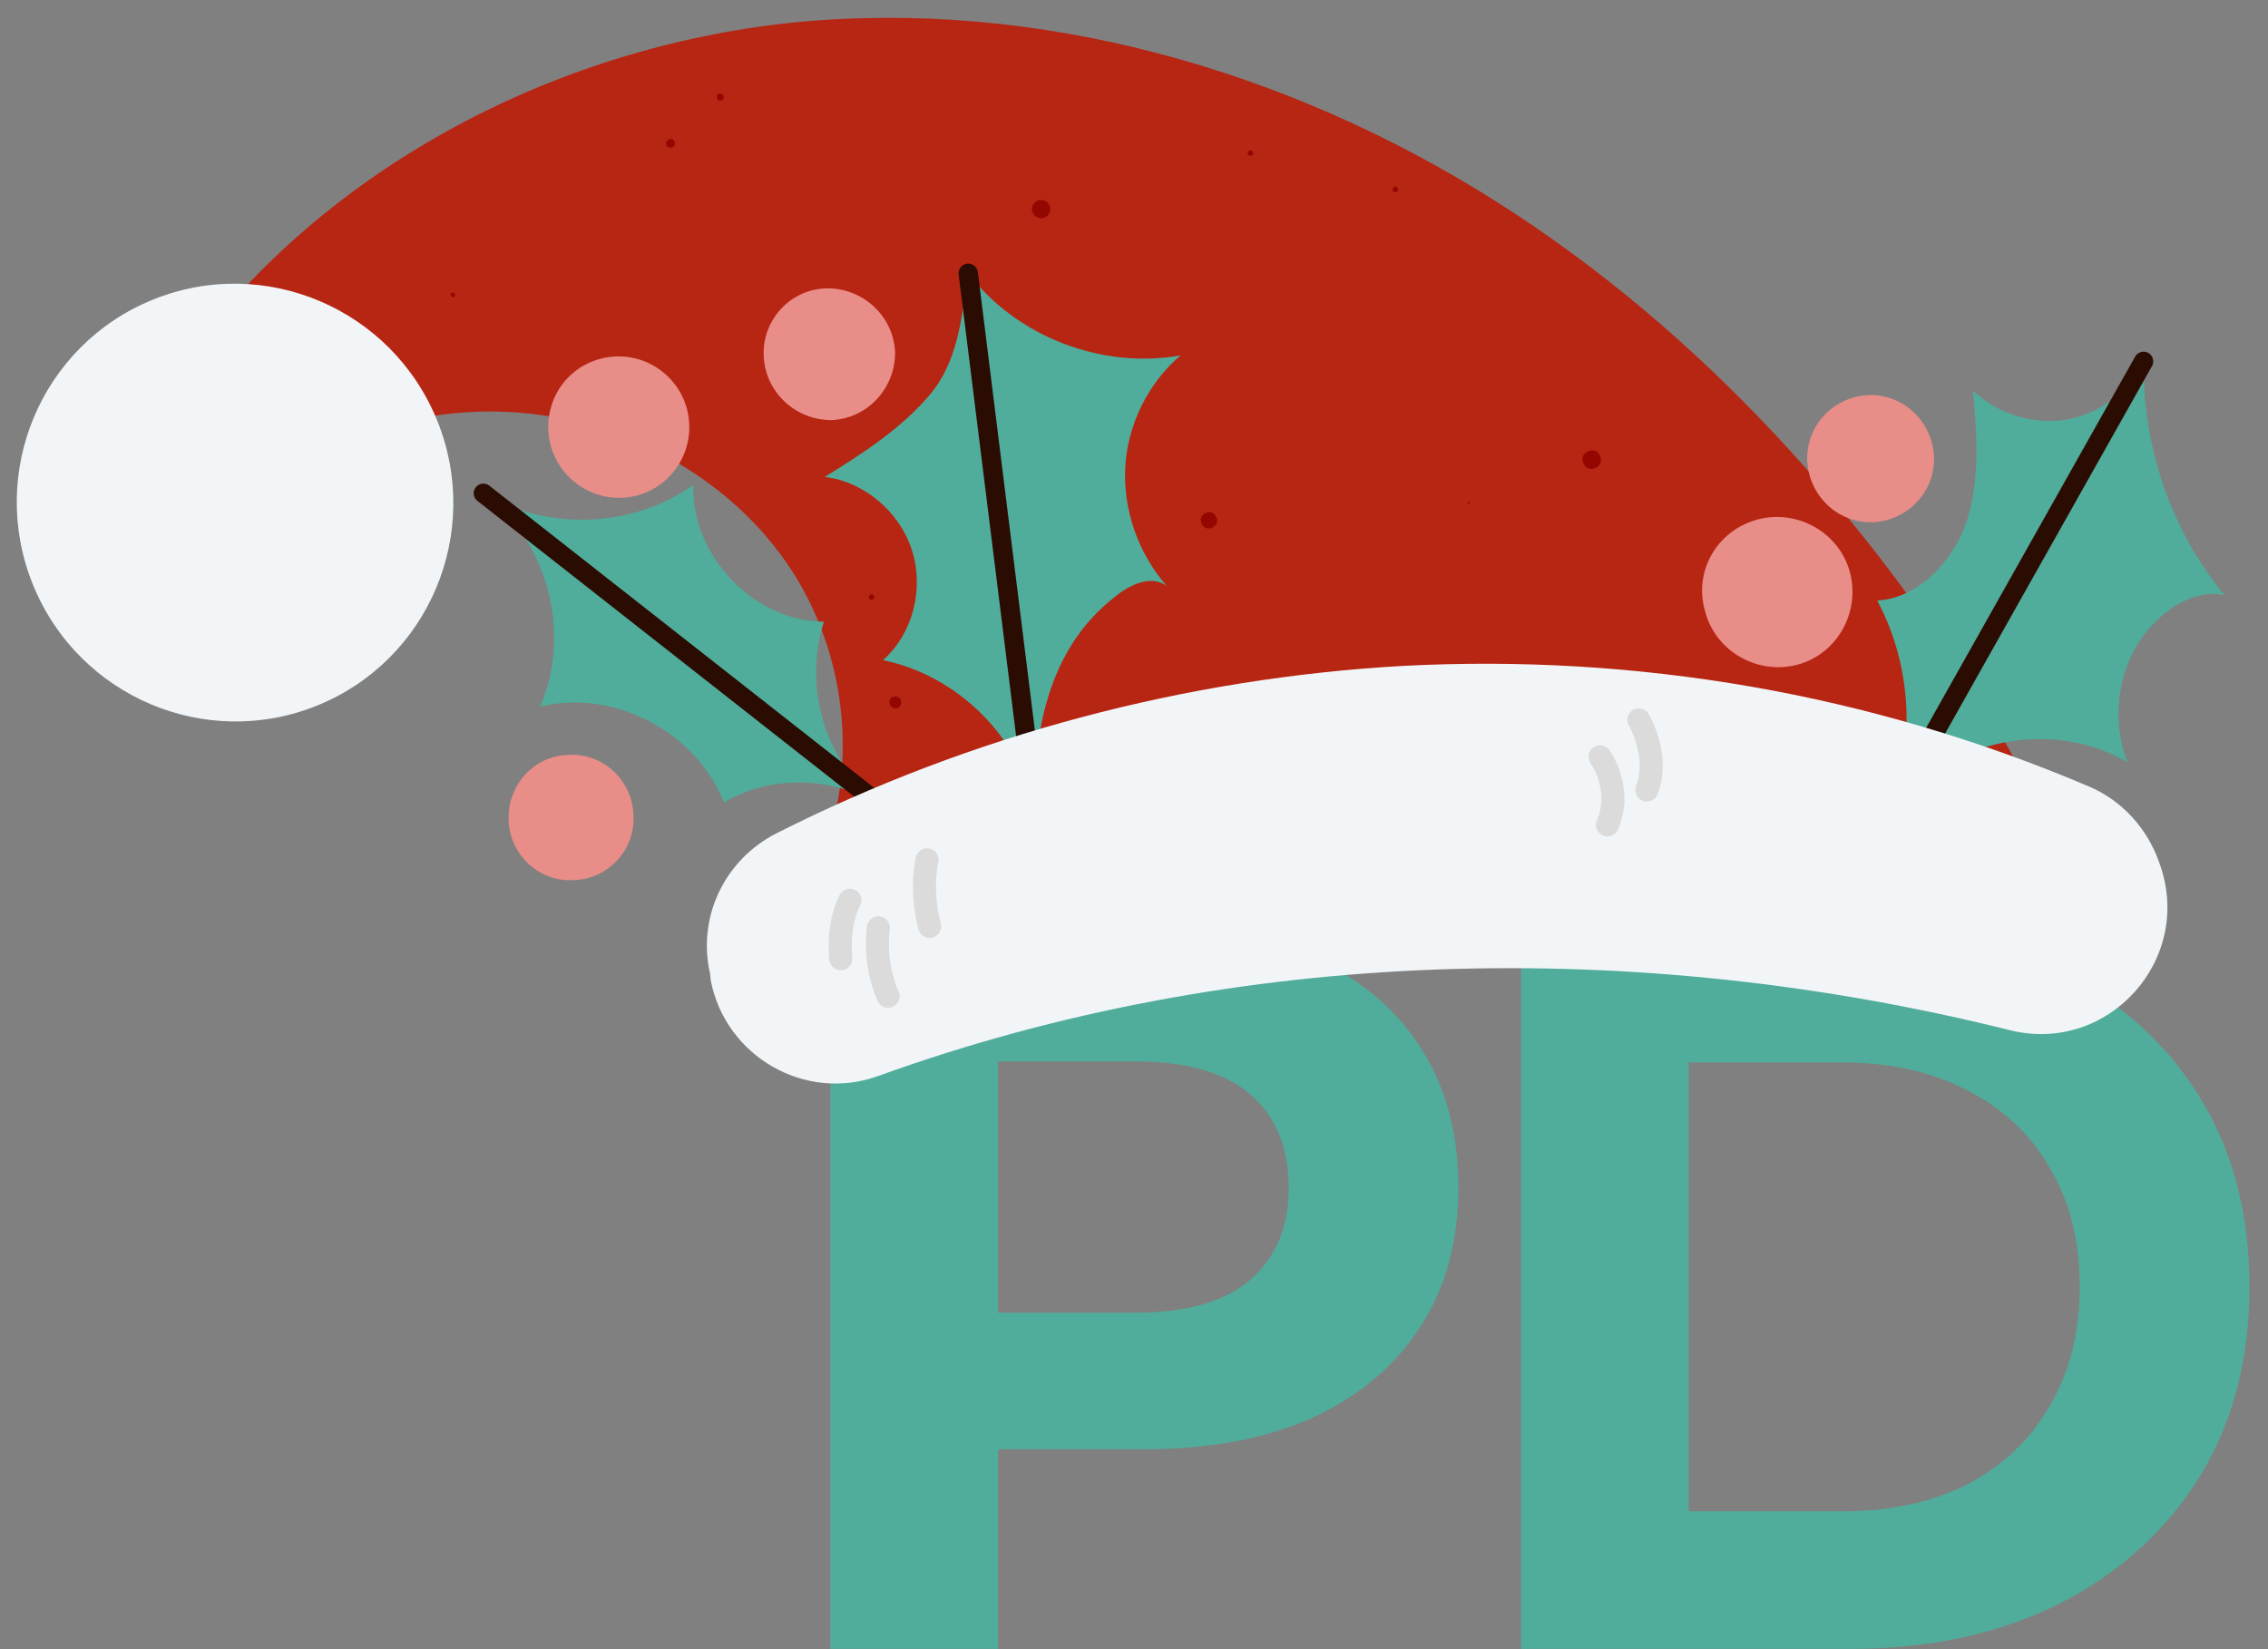 <svg width="88" height="64" viewBox="0 0 88 64" fill="none" xmlns="http://www.w3.org/2000/svg">
<rect x="0" y="0" width="88" height="64" fill="#808080" stroke="none"/>
<path d="M59.02 63.989V35.891H71.785C74.836 35.891 77.525 36.48 79.853 37.657C82.182 38.808 84.001 40.427 85.312 42.514C86.624 44.602 87.279 47.077 87.279 49.94C87.279 52.777 86.624 55.252 85.312 57.366C84.001 59.453 82.182 61.086 79.853 62.263C77.525 63.414 74.836 63.989 71.785 63.989H59.02ZM65.523 58.651H71.464C73.337 58.651 74.956 58.303 76.321 57.607C77.713 56.884 78.783 55.868 79.532 54.556C80.308 53.245 80.696 51.706 80.696 49.94C80.696 48.147 80.308 46.608 79.532 45.324C78.783 44.013 77.713 43.009 76.321 42.313C74.956 41.591 73.337 41.23 71.464 41.23H65.523V58.651Z" fill="#50AD9B"/>
<path d="M32.221 63.989V35.891H44.383C46.899 35.891 49.066 36.306 50.886 37.135C52.706 37.938 54.111 39.102 55.101 40.628C56.091 42.153 56.586 43.973 56.586 46.087C56.586 48.174 56.091 49.98 55.101 51.506C54.111 53.031 52.706 54.208 50.886 55.038C49.066 55.841 46.899 56.242 44.383 56.242H35.833L38.724 53.312V63.989H32.221ZM38.724 54.035L35.833 50.944H44.022C46.029 50.944 47.528 50.516 48.518 49.659C49.508 48.803 50.003 47.612 50.003 46.087C50.003 44.535 49.508 43.33 48.518 42.474C47.528 41.618 46.029 41.19 44.022 41.19H35.833L38.724 38.099V54.035Z" fill="#50AD9B"/>
<path d="M6.779 14.52C12.187 6.698 21.371 1.836 30.816 0.87C40.275 -0.057 49.913 2.685 57.986 7.778C66.06 12.871 72.567 20.189 77.532 28.349C78.163 29.413 78.821 30.554 78.958 31.793C79.095 33.031 78.558 34.421 77.42 34.95C76.611 35.321 75.626 35.196 74.732 35.082C60.629 33.011 46.04 34.414 32.568 39.113C31.998 39.313 31.428 39.514 30.837 39.293C30.054 39.011 29.73 37.967 29.906 37.133C30.082 36.299 30.644 35.587 31.077 34.877C33.469 30.99 33.145 25.699 30.579 21.927C28.012 18.156 23.42 15.912 18.868 15.97C14.317 16.028 9.905 18.181 6.866 21.567C6.136 19.25 5.498 16.344 6.779 14.52Z" fill="#B72513"/>
<path d="M61.405 17.855C61.434 18.059 61.577 18.223 61.781 18.194C61.984 18.166 62.147 18.022 62.118 17.818C62.089 17.614 61.946 17.45 61.742 17.479C61.539 17.508 61.376 17.651 61.405 17.855Z" fill="#930700"/>
<path d="M40.038 8.133C40.067 8.337 40.197 8.463 40.414 8.473C40.617 8.444 40.742 8.314 40.751 8.096C40.722 7.892 40.592 7.766 40.375 7.757C40.172 7.786 40.022 7.967 40.038 8.133Z" fill="#930700"/>
<path d="M34.512 27.277C34.515 27.405 34.631 27.492 34.758 27.491C34.886 27.489 34.973 27.372 34.971 27.244C34.968 27.116 34.852 27.029 34.725 27.031C34.597 27.033 34.497 27.111 34.512 27.277Z" fill="#930700"/>
<path d="M33.713 23.183C33.726 23.222 33.753 23.298 33.829 23.271C33.867 23.258 33.943 23.231 33.916 23.155C33.903 23.117 33.876 23.04 33.8 23.067C33.724 23.094 33.699 23.145 33.713 23.183Z" fill="#930700"/>
<path d="M17.486 11.438C17.5 11.476 17.513 11.514 17.564 11.539C17.602 11.525 17.64 11.512 17.665 11.461C17.652 11.422 17.638 11.384 17.587 11.36C17.497 11.348 17.473 11.4 17.486 11.438Z" fill="#930700"/>
<path d="M67.371 21.331C67.384 21.369 67.398 21.407 67.449 21.432C67.487 21.419 67.525 21.405 67.55 21.354C67.536 21.316 67.523 21.277 67.472 21.253C67.42 21.228 67.395 21.279 67.371 21.331Z" fill="#930700"/>
<path d="M48.415 5.957C48.428 5.995 48.455 6.071 48.531 6.044C48.569 6.031 48.645 6.004 48.618 5.928C48.605 5.89 48.578 5.813 48.502 5.84C48.464 5.854 48.388 5.88 48.415 5.957Z" fill="#930700"/>
<path d="M46.59 20.195C46.606 20.361 46.749 20.525 46.915 20.51C47.08 20.495 47.243 20.351 47.228 20.185C47.212 20.019 47.069 19.855 46.903 19.871C46.738 19.886 46.575 20.029 46.59 20.195Z" fill="#930700"/>
<path d="M27.819 3.769C27.808 3.859 27.873 3.922 27.949 3.895C28.039 3.907 28.101 3.842 28.074 3.765C28.085 3.676 28.021 3.613 27.945 3.639C27.855 3.628 27.793 3.693 27.819 3.769Z" fill="#930700"/>
<path d="M25.849 5.578C25.838 5.667 25.954 5.755 26.03 5.728C26.12 5.74 26.207 5.623 26.18 5.547C26.191 5.457 26.075 5.37 25.999 5.396C25.923 5.423 25.822 5.501 25.849 5.578Z" fill="#930700"/>
<path d="M56.945 19.51C56.959 19.548 56.959 19.548 56.997 19.535C57.035 19.521 57.035 19.521 57.021 19.483C57.008 19.445 57.008 19.445 56.97 19.459C56.983 19.497 56.945 19.51 56.945 19.51Z" fill="#930700"/>
<path d="M54.038 7.366C54.051 7.404 54.078 7.48 54.154 7.454C54.192 7.44 54.268 7.413 54.242 7.337C54.228 7.299 54.201 7.223 54.125 7.249C54.087 7.263 54.025 7.328 54.038 7.366Z" fill="#930700"/>
<path d="M1.278 22.688C-0.486 18.34 1.596 13.389 5.927 11.631C10.258 9.872 15.199 11.971 16.963 16.32C18.726 20.668 16.645 25.618 12.314 27.377C7.983 29.136 3.042 27.036 1.278 22.688Z" fill="#F2F5F7"/>
<path d="M70.211 18.44C70.579 19.758 71.913 20.543 73.226 20.177C74.539 19.812 75.319 18.476 74.951 17.158C74.583 15.84 73.249 15.055 71.936 15.421C70.623 15.786 69.844 17.122 70.211 18.44Z" fill="#E88D88"/>
<path d="M66.159 23.726C66.56 25.274 68.183 26.198 69.725 25.8C71.267 25.402 72.185 23.776 71.784 22.229C71.384 20.681 69.761 19.756 68.219 20.154C66.634 20.567 65.701 22.15 66.159 23.726Z" fill="#E88D88"/>
<path d="M86.317 23.096C84.236 20.596 83.13 17.319 83.172 14.023C82.618 15.183 81.444 16.079 80.171 16.285C78.898 16.492 77.499 16.068 76.55 15.147C76.709 16.828 76.825 18.524 76.338 20.143C75.835 21.72 74.484 23.208 72.836 23.306C74.231 25.903 74.36 29.138 73.146 31.833C75.057 28.796 79.5 27.763 82.545 29.587C81.989 28.142 82.116 26.457 82.853 25.136C83.633 23.8 85.064 22.814 86.317 23.096Z" fill="#50AD9B"/>
<path d="M73.146 31.833L83.172 14.023" stroke="#2B0C02" stroke-width="0.75" stroke-miterlimit="10" stroke-linecap="round"/>
<path d="M29.632 13.829C29.7 15.243 30.888 16.311 32.27 16.303C33.679 16.239 34.741 15.05 34.731 13.664C34.663 12.25 33.475 11.182 32.093 11.189C30.669 11.211 29.564 12.415 29.632 13.829Z" fill="#E88D88"/>
<path d="M21.275 16.674C21.331 18.188 22.605 19.369 24.115 19.317C25.625 19.265 26.799 17.989 26.744 16.475C26.688 14.961 25.413 13.78 23.903 13.832C22.351 13.899 21.22 15.16 21.275 16.674Z" fill="#E88D88"/>
<path d="M19.735 31.834C19.773 33.163 20.918 34.246 22.27 34.153C23.595 34.118 24.672 32.972 24.576 31.616C24.538 30.288 23.393 29.205 22.041 29.297C20.717 29.332 19.682 30.463 19.735 31.834Z" fill="#E88D88"/>
<path d="M34.855 31.785C33.045 30.17 30.133 29.901 28.089 31.147C27.028 28.405 23.806 26.711 20.955 27.427C22.201 24.592 21.253 20.948 18.755 19.143C21.232 20.62 24.579 20.496 26.9 18.817C26.806 21.534 29.246 24.126 31.968 24.126C31.104 26.827 32.087 30.027 34.855 31.785Z" fill="#50AD9B"/>
<path d="M34.855 31.785L18.755 19.143" stroke="#2B0C02" stroke-width="0.75" stroke-miterlimit="10" stroke-linecap="round"/>
<path d="M40.18 31.588C39.63 28.667 37.192 26.218 34.26 25.62C35.424 24.587 35.864 22.851 35.381 21.343C34.913 19.878 33.538 18.685 31.996 18.509C33.448 17.614 34.927 16.662 36.044 15.359C37.161 14.055 37.303 12.423 37.569 10.604C39.437 13.062 42.752 14.34 45.806 13.792C44.556 14.855 43.745 16.483 43.66 18.142C43.576 19.801 44.176 21.507 45.281 22.748C44.689 22.285 43.826 22.684 43.237 23.18C40.988 24.93 40.014 27.86 40.18 31.588Z" fill="#50AD9B"/>
<path d="M37.569 10.604L40.18 31.588" stroke="#2B0C02" stroke-width="0.75" stroke-miterlimit="10" stroke-linecap="round"/>
<path d="M27.517 37.631C27.096 35.463 28.18 33.323 30.139 32.333C37.684 28.52 46.01 26.318 54.431 25.842C63.451 25.37 72.532 26.891 81.078 30.532C82.337 31.075 83.312 32.147 83.769 33.445C83.782 33.483 83.796 33.521 83.809 33.559C85.112 37.261 81.785 40.92 77.994 39.981C63.52 36.368 48.044 36.711 34.094 41.75C31.256 42.791 28.151 41.01 27.575 38.039C27.56 37.873 27.557 37.745 27.517 37.631Z" fill="#F2F5F7"/>
<path d="M32.977 34.937C32.977 34.937 32.495 35.75 32.623 37.206" stroke="#DBDBDB" stroke-width="0.896" stroke-miterlimit="10" stroke-linecap="round"/>
<path d="M34.08 36.007C34.08 36.007 33.875 37.366 34.459 38.661" stroke="#DBDBDB" stroke-width="0.896" stroke-miterlimit="10" stroke-linecap="round"/>
<path d="M35.972 33.368C35.972 33.368 35.686 34.498 36.069 35.95" stroke="#DBDBDB" stroke-width="0.896" stroke-miterlimit="10" stroke-linecap="round"/>
<path d="M63.586 27.938C63.586 27.938 64.413 29.32 63.902 30.658" stroke="#DBDBDB" stroke-width="0.896" stroke-miterlimit="10" stroke-linecap="round"/>
<path d="M62.081 29.369C62.081 29.369 62.983 30.595 62.37 32.012" stroke="#DBDBDB" stroke-width="0.896" stroke-miterlimit="10" stroke-linecap="round"/>
</svg>
